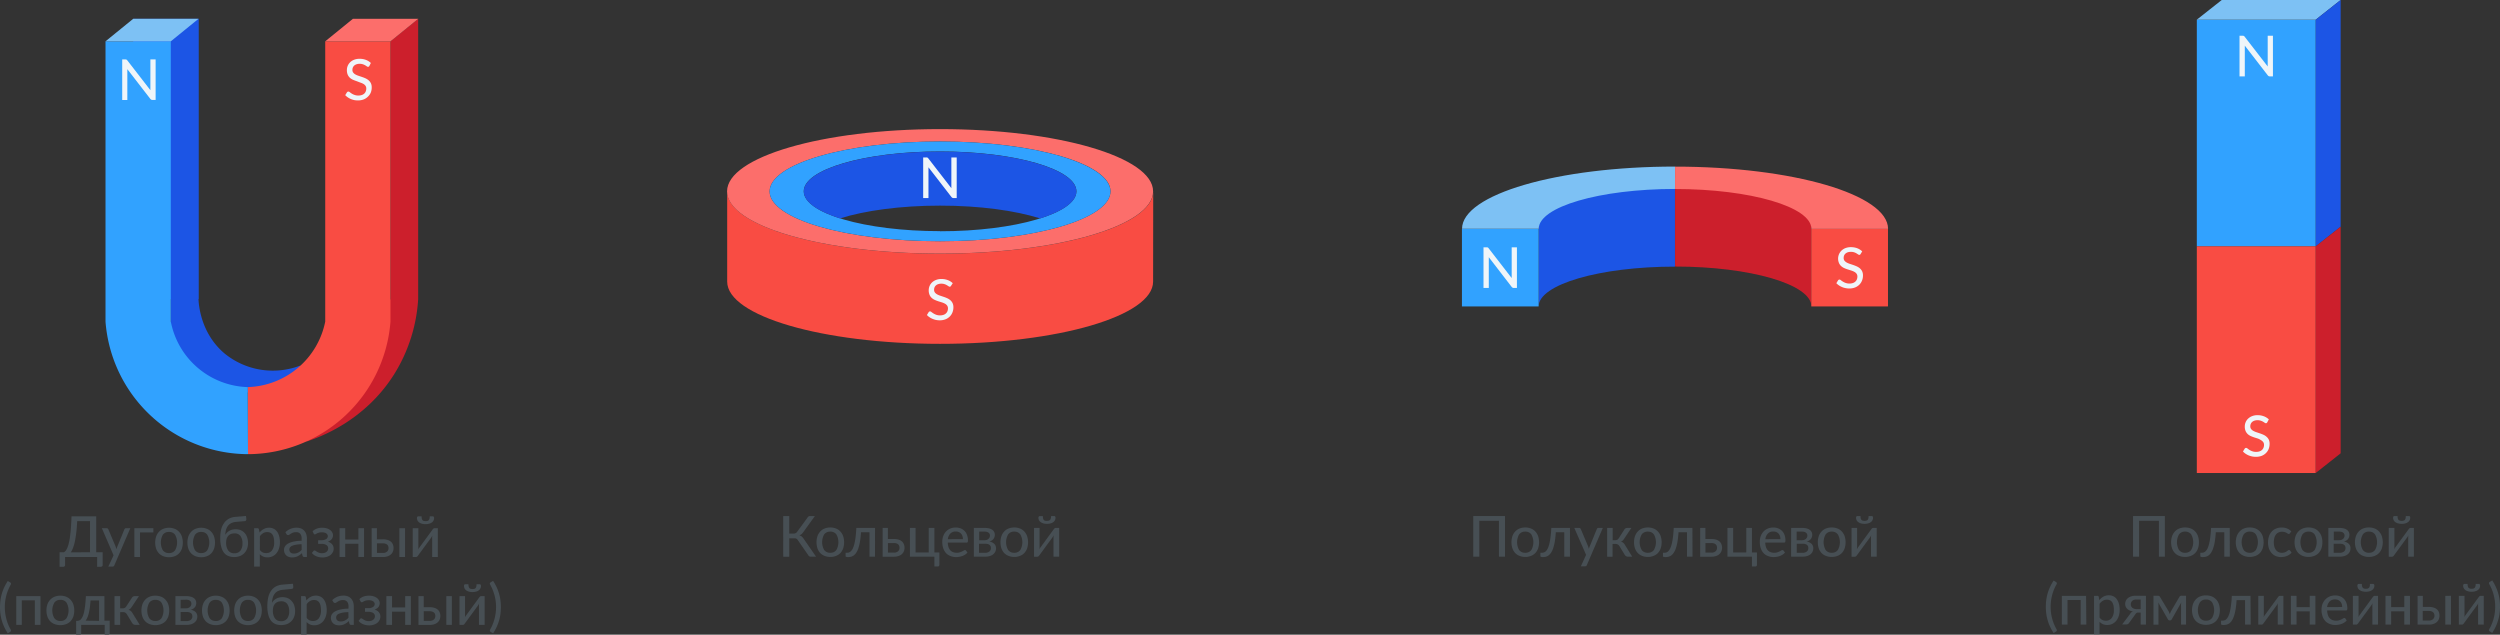 <?xml version="1.0" encoding="UTF-8"?>
<svg xmlns="http://www.w3.org/2000/svg" viewBox="0 0 883.55 224.31">
  <rect x="0" y="0" width="883.55" height="224.31" fill="#333333" stroke="none"/>
  <defs>
    <style>.cls-1{fill:#31a2ff;}.cls-2{fill:#7dc1f4;}.cls-3{fill:#1c55e5;}.cls-4{fill:#f94c43;}.cls-5{fill:#cc1f2c;}.cls-6{fill:#eff5f9;}.cls-7{fill:#fc6e6b;}.cls-8{fill:#474f54;}</style>
  </defs>
  <g id="Слой_2" data-name="Слой 2">
    <g id="Слой_1-2" data-name="Слой 1">
      <rect class="cls-1" x="776.4" y="6.95" width="42.03" height="80.11"></rect>
      <polygon class="cls-2" points="776.4 6.95 785.21 0 827.23 0 818.43 6.95 776.4 6.95"></polygon>
      <polygon class="cls-3" points="818.43 6.95 827.23 0 827.23 80.11 818.43 87.06 818.43 6.95"></polygon>
      <rect class="cls-4" x="776.4" y="87.06" width="42.03" height="80.11"></rect>
      <polygon class="cls-5" points="818.43 87.06 827.23 80.11 827.23 160.21 818.43 167.16 818.43 87.06"></polygon>
      <path class="cls-6" d="M803.3,12.63V27h-1.08a.87.87,0,0,1-.42-.09,1.07,1.07,0,0,1-.33-.29l-8.11-10.49,0,.53c0,.17,0,.34,0,.49V27h-1.87V12.63h1.1a1,1,0,0,1,.42.07,1,1,0,0,1,.31.29l8.13,10.5c0-.19,0-.38,0-.56s0-.36,0-.52V12.63Z"></path>
      <path class="cls-6" d="M801.3,149.25a.6.6,0,0,1-.21.25.41.41,0,0,1-.28.08.74.74,0,0,1-.41-.16c-.15-.11-.34-.23-.57-.37a4.3,4.3,0,0,0-.83-.37,3.53,3.53,0,0,0-1.15-.17,3.3,3.3,0,0,0-1.1.17,2.38,2.38,0,0,0-.8.45,1.88,1.88,0,0,0-.48.67,2.05,2.05,0,0,0-.17.83,1.49,1.49,0,0,0,.3,1,2.36,2.36,0,0,0,.77.65,6.06,6.06,0,0,0,1.09.47l1.25.42a12.48,12.48,0,0,1,1.25.49,4.27,4.27,0,0,1,1.09.71,3.27,3.27,0,0,1,.78,1,3.55,3.55,0,0,1,.29,1.5,4.94,4.94,0,0,1-.32,1.78,4.06,4.06,0,0,1-.95,1.45,4.33,4.33,0,0,1-1.52,1,5.78,5.78,0,0,1-2.06.35,6.62,6.62,0,0,1-1.34-.13,7,7,0,0,1-1.23-.38,6.6,6.6,0,0,1-1.08-.59,5.27,5.27,0,0,1-.91-.78l.61-1a.85.85,0,0,1,.22-.2.54.54,0,0,1,.28-.08.9.9,0,0,1,.49.22,8.23,8.23,0,0,0,.68.49,5.16,5.16,0,0,0,1,.48,3.68,3.68,0,0,0,1.37.22,3.58,3.58,0,0,0,1.18-.17,2.6,2.6,0,0,0,.88-.5,2.18,2.18,0,0,0,.54-.79,2.54,2.54,0,0,0,.19-1,1.67,1.67,0,0,0-.29-1,2.41,2.41,0,0,0-.77-.67A5.76,5.76,0,0,0,798,155l-1.25-.39c-.42-.14-.84-.3-1.25-.48a4.14,4.14,0,0,1-1.09-.7,3.35,3.35,0,0,1-.77-1.09,4.08,4.08,0,0,1-.29-1.62,3.85,3.85,0,0,1,.3-1.49,3.68,3.68,0,0,1,.88-1.27,4.19,4.19,0,0,1,1.41-.89,5,5,0,0,1,1.92-.34,6.18,6.18,0,0,1,2.23.39,5.24,5.24,0,0,1,1.76,1.1Z"></path>
      <path class="cls-3" d="M543.78,67.32v41c0-7.78,21.58-14.09,48.19-14.09V62.74Z"></path>
      <path class="cls-5" d="M592,62.74V94.2c26.61,0,48.18,6.31,48.18,14.09v-41Z"></path>
      <path class="cls-2" d="M592,58.87c-41.58,0-75.29,9.86-75.29,22h27.1c0-7.79,21.58-14.09,48.19-14.09Z"></path>
      <rect class="cls-1" x="516.68" y="80.89" width="27.1" height="27.41"></rect>
      <rect class="cls-4" x="640.15" y="80.89" width="27.1" height="27.41"></rect>
      <path class="cls-7" d="M592,66.8c26.61,0,48.18,6.3,48.18,14.09h27.1c0-12.16-33.7-22-75.28-22Z"></path>
      <path class="cls-6" d="M536.11,87.41v14.36H535a.86.86,0,0,1-.41-.09,1.42,1.42,0,0,1-.34-.29L526.17,90.9c0,.18,0,.36,0,.53s0,.34,0,.49v9.85h-1.87V87.41h1.1a1.1,1.1,0,0,1,.42.06,1,1,0,0,1,.31.3l8.13,10.5c0-.19,0-.38,0-.57s0-.35,0-.51V87.41Z"></path>
      <path class="cls-6" d="M657.59,89.75a.92.92,0,0,1-.21.25.51.51,0,0,1-.28.08.74.74,0,0,1-.41-.17l-.58-.37a4.87,4.87,0,0,0-.82-.37,3.59,3.59,0,0,0-1.15-.16,3.42,3.42,0,0,0-1.11.16,2.24,2.24,0,0,0-.79.45,1.87,1.87,0,0,0-.49.67,2.13,2.13,0,0,0-.16.84,1.5,1.5,0,0,0,.29,1,2.65,2.65,0,0,0,.78.65,6.49,6.49,0,0,0,1.09.47l1.25.41c.42.15.84.31,1.25.5a4.72,4.72,0,0,1,1.09.7,3.36,3.36,0,0,1,.77,1,3.44,3.44,0,0,1,.3,1.51,4.77,4.77,0,0,1-.33,1.78,4.27,4.27,0,0,1-.94,1.45,4.45,4.45,0,0,1-1.53,1,5.51,5.51,0,0,1-2.05.36,6.55,6.55,0,0,1-1.34-.14,5.88,5.88,0,0,1-1.23-.38,6,6,0,0,1-1.09-.59,5.21,5.21,0,0,1-.9-.77l.61-1a.8.8,0,0,1,.21-.2.55.55,0,0,1,.29-.08.78.78,0,0,1,.48.22,6.46,6.46,0,0,0,.68.48,5.15,5.15,0,0,0,1,.49,4,4,0,0,0,1.38.22,3.61,3.61,0,0,0,1.18-.18,2.34,2.34,0,0,0,.87-.5,2.17,2.17,0,0,0,.55-.78,2.8,2.8,0,0,0,.19-1,1.72,1.72,0,0,0-.29-1,2.39,2.39,0,0,0-.77-.67,6.05,6.05,0,0,0-1.09-.46l-1.25-.4a10.37,10.37,0,0,1-1.25-.47,4,4,0,0,1-1.09-.71,3.11,3.11,0,0,1-.77-1.09,4,4,0,0,1,.88-4.38,4.41,4.41,0,0,1,1.42-.89,5.22,5.22,0,0,1,1.92-.33,6.39,6.39,0,0,1,2.22.38,5.21,5.21,0,0,1,1.77,1.11Z"></path>
      <path class="cls-4" d="M407.53,99.52c0,12.16-33.71,22-75.29,22S257,111.68,257,99.52V67.65c0,12.15,33.7,22,75.28,22s75.29-9.86,75.29-22Z"></path>
      <path class="cls-7" d="M332.24,45.63c-41.58,0-75.28,9.86-75.28,22s33.7,22,75.28,22,75.29-9.86,75.29-22S373.82,45.63,332.24,45.63Zm0,39.63C299,85.26,272,77.37,272,67.65S299,50,332.24,50s60.23,7.88,60.23,17.61S365.51,85.26,332.24,85.26Z"></path>
      <path class="cls-1" d="M332.24,50C299,50,272,57.92,272,67.65s27,17.61,60.23,17.61,60.23-7.89,60.23-17.61S365.51,50,332.24,50Zm0,31.69c-26.61,0-48.18-6.3-48.18-14.08s21.57-14.09,48.18-14.09,48.19,6.31,48.19,14.09S358.85,81.73,332.24,81.73Z"></path>
      <path class="cls-3" d="M367.64,77.2c7.93-2.51,12.79-5.87,12.79-9.55,0-7.78-21.58-14.09-48.19-14.09s-48.18,6.31-48.18,14.09c0,3.68,4.85,7,12.79,9.55,8.8-2.78,21.4-4.53,35.39-4.53S358.84,74.42,367.64,77.2Z"></path>
      <path class="cls-6" d="M338.12,55.64V70H337a.86.86,0,0,1-.41-.09,1.22,1.22,0,0,1-.34-.29l-8.11-10.49c0,.18,0,.36,0,.53s0,.34,0,.49V70h-1.87V55.64h1.1a.91.91,0,0,1,.42.07.81.81,0,0,1,.31.29l8.13,10.5c0-.19,0-.38,0-.56s0-.36,0-.52V55.64Z"></path>
      <path class="cls-6" d="M336.13,101a.92.92,0,0,1-.21.25.51.51,0,0,1-.28.08.74.74,0,0,1-.41-.17c-.16-.1-.35-.23-.58-.36a3.67,3.67,0,0,0-.82-.37,3.28,3.28,0,0,0-1.15-.17,3.16,3.16,0,0,0-1.11.17,2,2,0,0,0-.79.45,1.71,1.71,0,0,0-.49.67,2,2,0,0,0-.16.83,1.54,1.54,0,0,0,.29,1,2.65,2.65,0,0,0,.78.65,5.77,5.77,0,0,0,1.09.47l1.25.42a12,12,0,0,1,1.25.49,4.72,4.72,0,0,1,1.09.7,3.21,3.21,0,0,1,.77,1,3.44,3.44,0,0,1,.3,1.51,4.77,4.77,0,0,1-.33,1.78,4.13,4.13,0,0,1-.94,1.45,4.36,4.36,0,0,1-1.53,1,5.51,5.51,0,0,1-2,.36,6.28,6.28,0,0,1-2.57-.52,5.46,5.46,0,0,1-1.09-.59,4.76,4.76,0,0,1-.9-.77l.61-1a.8.8,0,0,1,.21-.2.57.57,0,0,1,.29-.08.78.78,0,0,1,.48.22,7.72,7.72,0,0,0,.68.48,5.48,5.48,0,0,0,1,.49,3.77,3.77,0,0,0,1.38.22,3.61,3.61,0,0,0,1.18-.18,2.26,2.26,0,0,0,.87-.5,2.09,2.09,0,0,0,.55-.78,2.8,2.8,0,0,0,.19-1,1.74,1.74,0,0,0-.29-1,2.39,2.39,0,0,0-.77-.67,6.05,6.05,0,0,0-1.09-.46l-1.25-.39a12.43,12.43,0,0,1-1.25-.48,4,4,0,0,1-1.09-.71,3.11,3.11,0,0,1-.77-1.09,4.21,4.21,0,0,1,0-3.1,3.93,3.93,0,0,1,.87-1.28,4.32,4.32,0,0,1,1.42-.88,5,5,0,0,1,1.92-.34,6.13,6.13,0,0,1,2.22.39,5,5,0,0,1,1.77,1.1Z"></path>
      <rect class="cls-3" x="47.07" y="6.65" width="23.08" height="99.06"></rect>
      <path class="cls-3" d="M79.32,124.89c-8.48-7.18-9.09-17.39-9.17-19.18V6.65l-9.78,8V135.9L100.11,140l6.12-10.85A27,27,0,0,1,79.32,124.89Z"></path>
      <path class="cls-5" d="M138,14.6v91.11q-14.85,25.17-29.69,50.34c4.84-1.57,20.56-7.31,30.92-23.66a56.59,56.59,0,0,0,8.56-26.68V6.65Z"></path>
      <path class="cls-4" d="M114.94,14.6v99.06a28.81,28.81,0,0,1-27.4,23.15l.11,23.7A50.7,50.7,0,0,0,138,113.66V14.6Z"></path>
      <path class="cls-1" d="M87.54,136.81a28.57,28.57,0,0,1-27.17-23.15V14.6H37.29v99.06a50.69,50.69,0,0,0,50.36,46.85Z"></path>
      <polygon class="cls-2" points="37.29 14.6 60.37 14.6 70.15 6.65 47.07 6.65 37.29 14.6"></polygon>
      <polygon class="cls-7" points="114.94 14.6 138.02 14.6 147.81 6.65 124.72 6.65 114.94 14.6"></polygon>
      <path class="cls-6" d="M55,21V35.32H53.87a1,1,0,0,1-.42-.09,1.43,1.43,0,0,1-.33-.29L45,24.44,45,25c0,.17,0,.33,0,.49v9.85H43.19V21h1.1a1.14,1.14,0,0,1,.42.07.93.93,0,0,1,.31.3l8.13,10.5c0-.2,0-.39,0-.57s0-.35,0-.52V21Z"></path>
      <path class="cls-6" d="M130.55,23.3a.75.75,0,0,1-.21.25.47.47,0,0,1-.28.07.74.74,0,0,1-.41-.16c-.15-.11-.34-.23-.57-.37a4.3,4.3,0,0,0-.83-.37,3.53,3.53,0,0,0-1.15-.17,3.34,3.34,0,0,0-1.1.17,2.38,2.38,0,0,0-.8.45,1.88,1.88,0,0,0-.48.67,2.09,2.09,0,0,0-.17.83,1.49,1.49,0,0,0,.3,1,2.47,2.47,0,0,0,.77.65,6.06,6.06,0,0,0,1.09.47l1.25.42a12.48,12.48,0,0,1,1.25.49,4.55,4.55,0,0,1,1.09.71,3.27,3.27,0,0,1,.78,1,3.4,3.4,0,0,1,.29,1.5,4.73,4.73,0,0,1-.32,1.78,4.06,4.06,0,0,1-1,1.45,4.33,4.33,0,0,1-1.52,1,5.53,5.53,0,0,1-2.06.35,6.62,6.62,0,0,1-1.34-.13A7,7,0,0,1,124,35a6.28,6.28,0,0,1-1.08-.59,5.27,5.27,0,0,1-.91-.78l.61-1a1,1,0,0,1,.22-.2.53.53,0,0,1,.28-.07.85.85,0,0,1,.49.21,8.23,8.23,0,0,0,.68.49,4.61,4.61,0,0,0,1,.48,3.71,3.71,0,0,0,1.37.22,3.58,3.58,0,0,0,1.18-.17,2.44,2.44,0,0,0,.88-.5,2.06,2.06,0,0,0,.54-.79,2.54,2.54,0,0,0,.19-1,1.67,1.67,0,0,0-.29-1,2.41,2.41,0,0,0-.77-.67,5.76,5.76,0,0,0-1.09-.46L126,28.67c-.42-.14-.84-.3-1.25-.48a4.14,4.14,0,0,1-1.09-.7,3.25,3.25,0,0,1-.77-1.09,4.08,4.08,0,0,1-.29-1.62A3.83,3.83,0,0,1,123.75,22a4.19,4.19,0,0,1,1.41-.89,5.22,5.22,0,0,1,1.92-.33,6.18,6.18,0,0,1,2.23.38,5.14,5.14,0,0,1,1.76,1.1Z"></path>
      <path class="cls-8" d="M765.1,196.74H763V184.05H756v12.69h-2.14V182.38H765.1Z"></path>
      <path class="cls-8" d="M772.27,186.42a5.48,5.48,0,0,1,2,.36,4.22,4.22,0,0,1,1.54,1.05,4.68,4.68,0,0,1,1,1.65,7.09,7.09,0,0,1,0,4.34,4.68,4.68,0,0,1-1,1.65,4.33,4.33,0,0,1-1.54,1,5.75,5.75,0,0,1-4.06,0,4.28,4.28,0,0,1-1.55-1,4.85,4.85,0,0,1-1-1.65,6.9,6.9,0,0,1,0-4.34,4.85,4.85,0,0,1,1-1.65,4.18,4.18,0,0,1,1.55-1.05A5.44,5.44,0,0,1,772.27,186.42Zm0,8.94a2.5,2.5,0,0,0,2.15-1,5.62,5.62,0,0,0,0-5.47,2.48,2.48,0,0,0-2.15-1,2.5,2.5,0,0,0-2.17,1,5.55,5.55,0,0,0,0,5.47A2.53,2.53,0,0,0,772.27,195.36Z"></path>
      <path class="cls-8" d="M788.06,196.74h-1.95v-8.63h-3a31.32,31.32,0,0,1-.36,3.31,14.68,14.68,0,0,1-.58,2.37,6.67,6.67,0,0,1-.75,1.58,3.83,3.83,0,0,1-.88.94,2.79,2.79,0,0,1-1,.45,4,4,0,0,1-1,.12c-.6,0-.91-.1-.91-.3v-1.23h.54a2.09,2.09,0,0,0,.69-.12,1.91,1.91,0,0,0,.68-.45,3.57,3.57,0,0,0,.63-.93,7.72,7.72,0,0,0,.55-1.58,19.38,19.38,0,0,0,.43-2.37c.12-.94.22-2,.28-3.32h6.6Z"></path>
      <path class="cls-8" d="M795.13,186.42a5.48,5.48,0,0,1,2,.36,4.22,4.22,0,0,1,1.54,1.05,4.68,4.68,0,0,1,1,1.65,7.09,7.09,0,0,1,0,4.34,4.68,4.68,0,0,1-1,1.65,4.33,4.33,0,0,1-1.54,1,5.75,5.75,0,0,1-4.06,0,4.28,4.28,0,0,1-1.55-1,4.85,4.85,0,0,1-1-1.65,6.9,6.9,0,0,1,0-4.34,4.85,4.85,0,0,1,1-1.65,4.18,4.18,0,0,1,1.55-1.05A5.44,5.44,0,0,1,795.13,186.42Zm0,8.94a2.5,2.5,0,0,0,2.15-1,5.62,5.62,0,0,0,0-5.47,2.48,2.48,0,0,0-2.15-1,2.5,2.5,0,0,0-2.17,1,5.55,5.55,0,0,0,0,5.47A2.53,2.53,0,0,0,795.13,195.36Z"></path>
      <path class="cls-8" d="M809.3,188.48a1.35,1.35,0,0,1-.17.17.44.44,0,0,1-.25.07.6.6,0,0,1-.33-.13l-.44-.27a3.52,3.52,0,0,0-.64-.27,3.09,3.09,0,0,0-.93-.12,2.86,2.86,0,0,0-1.27.26,2.42,2.42,0,0,0-.91.74,3.35,3.35,0,0,0-.56,1.17,6.09,6.09,0,0,0-.19,1.55,5.83,5.83,0,0,0,.2,1.58,3.75,3.75,0,0,0,.57,1.17,2.4,2.4,0,0,0,.9.72,2.87,2.87,0,0,0,1.18.25,3,3,0,0,0,1-.16,3.08,3.08,0,0,0,.68-.33,5.22,5.22,0,0,0,.45-.34.59.59,0,0,1,.37-.15.42.42,0,0,1,.37.18l.56.72a3.85,3.85,0,0,1-.78.73,4.59,4.59,0,0,1-.93.49,5.68,5.68,0,0,1-1,.28,6.59,6.59,0,0,1-1.09.09,4.54,4.54,0,0,1-1.77-.35,4.16,4.16,0,0,1-1.43-1,5,5,0,0,1-1-1.65,7.07,7.07,0,0,1,0-4.3,4.64,4.64,0,0,1,.93-1.66,4.28,4.28,0,0,1,1.51-1.09,5.15,5.15,0,0,1,2.06-.39,4.77,4.77,0,0,1,1.92.35,4.48,4.48,0,0,1,1.48,1Z"></path>
      <path class="cls-8" d="M815.9,186.42a5.48,5.48,0,0,1,2,.36,4.22,4.22,0,0,1,1.54,1.05,4.68,4.68,0,0,1,1,1.65,7.09,7.09,0,0,1,0,4.34,4.68,4.68,0,0,1-1,1.65,4.33,4.33,0,0,1-1.54,1,5.75,5.75,0,0,1-4.06,0,4.28,4.28,0,0,1-1.55-1,4.85,4.85,0,0,1-1-1.65,6.9,6.9,0,0,1,0-4.34,4.85,4.85,0,0,1,1-1.65,4.18,4.18,0,0,1,1.55-1.05A5.44,5.44,0,0,1,815.9,186.42Zm0,8.94a2.5,2.5,0,0,0,2.15-1,5.62,5.62,0,0,0,0-5.47,2.48,2.48,0,0,0-2.15-1,2.5,2.5,0,0,0-2.17,1,5.55,5.55,0,0,0,0,5.47A2.53,2.53,0,0,0,815.9,195.36Z"></path>
      <path class="cls-8" d="M826.74,186.58a6.35,6.35,0,0,1,1.62.18,3.15,3.15,0,0,1,1.12.52,2,2,0,0,1,.65.77,2.31,2.31,0,0,1,.2.95,2.84,2.84,0,0,1-.09.69,2.08,2.08,0,0,1-.31.68,2.23,2.23,0,0,1-.59.6,2.84,2.84,0,0,1-1,.42,3.28,3.28,0,0,1,1.75.8,2.12,2.12,0,0,1,.62,1.59,2.68,2.68,0,0,1-.3,1.3,2.84,2.84,0,0,1-.83.93,3.69,3.69,0,0,1-1.22.55,5.88,5.88,0,0,1-1.48.18h-4V186.58Zm-1.93,1.3v3.05h1.87a2.45,2.45,0,0,0,.78-.12,2,2,0,0,0,.61-.34,1.58,1.58,0,0,0,.4-.52,1.59,1.59,0,0,0,.14-.66,1.5,1.5,0,0,0-.09-.52,1.17,1.17,0,0,0-.32-.45,1.55,1.55,0,0,0-.6-.32,3,3,0,0,0-.92-.12Zm2.1,7.49a2.27,2.27,0,0,0,1.49-.45,1.46,1.46,0,0,0,.55-1.2,1.79,1.79,0,0,0-.1-.62,1.09,1.09,0,0,0-.34-.49,1.71,1.71,0,0,0-.63-.33,3.33,3.33,0,0,0-1-.11h-2.11v3.2Z"></path>
      <path class="cls-8" d="M837.24,186.42a5.48,5.48,0,0,1,2,.36,4.22,4.22,0,0,1,1.54,1.05,4.68,4.68,0,0,1,1,1.65,7.09,7.09,0,0,1,0,4.34,4.68,4.68,0,0,1-1,1.65,4.33,4.33,0,0,1-1.54,1,5.75,5.75,0,0,1-4.06,0,4.28,4.28,0,0,1-1.55-1,4.85,4.85,0,0,1-1-1.65,6.9,6.9,0,0,1,0-4.34,4.85,4.85,0,0,1,1-1.65,4.18,4.18,0,0,1,1.55-1.05A5.44,5.44,0,0,1,837.24,186.42Zm0,8.94a2.5,2.5,0,0,0,2.15-1,5.62,5.62,0,0,0,0-5.47,2.48,2.48,0,0,0-2.15-1,2.5,2.5,0,0,0-2.17,1,5.55,5.55,0,0,0,0,5.47A2.53,2.53,0,0,0,837.24,195.36Z"></path>
      <path class="cls-8" d="M853.11,186.58v10.16h-2V190.1c0-.14,0-.29,0-.45l.06-.49-.19.39c-.07.12-.13.23-.2.33l-4.67,6.37a1.5,1.5,0,0,1-.29.34.64.64,0,0,1-.41.16h-1.18V186.58h2v6.65a3.47,3.47,0,0,1,0,.44,4.1,4.1,0,0,1-.06.49,4.43,4.43,0,0,1,.39-.71l4.67-6.38a1.15,1.15,0,0,1,.3-.33.59.59,0,0,1,.41-.16Zm-4.29-2.5a2.24,2.24,0,0,0,.68-.09,1,1,0,0,0,.44-.29,1.3,1.3,0,0,0,.24-.53,3.62,3.62,0,0,0,.07-.79h1.15a.33.33,0,0,1,.31.18.69.69,0,0,1,.11.4,1.83,1.83,0,0,1-.8,1.58,2.82,2.82,0,0,1-.94.44,4.82,4.82,0,0,1-1.26.16,4.74,4.74,0,0,1-1.25-.16,2.88,2.88,0,0,1-1-.44,1.9,1.9,0,0,1-.59-.68,1.93,1.93,0,0,1-.21-.9.77.77,0,0,1,.11-.4.36.36,0,0,1,.31-.18h1.15a3.56,3.56,0,0,0,.08.79,1.3,1.3,0,0,0,.24.53.92.92,0,0,0,.44.29A2.17,2.17,0,0,0,848.82,184.08Z"></path>
      <path class="cls-8" d="M724.74,214.46a16,16,0,0,0,2.08,7.94.57.57,0,0,1,.09.51.63.63,0,0,1-.25.29l-.87.53a18.11,18.11,0,0,1-1.27-2.29,15.07,15.07,0,0,1-.85-2.28,15.29,15.29,0,0,1-.48-2.31,19.2,19.2,0,0,1,0-4.79,15.41,15.41,0,0,1,.48-2.32,15.07,15.07,0,0,1,.85-2.28,17.34,17.34,0,0,1,1.27-2.28l.87.53a.59.59,0,0,1,.25.29.57.57,0,0,1-.09.51,16,16,0,0,0-2.08,8Z"></path>
      <path class="cls-8" d="M737.35,220.74h-2v-8.68h-4.65v8.68h-2V210.58h8.56Z"></path>
      <path class="cls-8" d="M741.93,212.1a5.71,5.71,0,0,1,.69-.7,4.17,4.17,0,0,1,.78-.54,3.91,3.91,0,0,1,.9-.35,4.05,4.05,0,0,1,1-.12,3.55,3.55,0,0,1,1.58.34,3.19,3.19,0,0,1,1.2,1,4.85,4.85,0,0,1,.78,1.63,8.31,8.31,0,0,1,.27,2.23,7,7,0,0,1-.3,2.09,5.57,5.57,0,0,1-.87,1.68,4,4,0,0,1-3.22,1.52,3.74,3.74,0,0,1-1.56-.3,3.78,3.78,0,0,1-1.16-.84v4.41h-1.95V210.58h1.17a.47.47,0,0,1,.51.39Zm.1,6.14a2.8,2.8,0,0,0,1,.88,3.08,3.08,0,0,0,1.24.25,2.47,2.47,0,0,0,2.08-1,4.57,4.57,0,0,0,.73-2.81,7.24,7.24,0,0,0-.16-1.66,3.13,3.13,0,0,0-.48-1.12,1.92,1.92,0,0,0-.78-.64,2.44,2.44,0,0,0-1-.2,2.71,2.71,0,0,0-1.47.38,4.17,4.17,0,0,0-1.16,1.08Z"></path>
      <path class="cls-8" d="M758.42,210.58v10.16h-1.86v-4.23h-.69a2.21,2.21,0,0,0-.48,0,1,1,0,0,0-.32.14,1,1,0,0,0-.24.22l-.2.29-2.07,2.86a1.27,1.27,0,0,1-.21.29,1,1,0,0,1-.25.21,1,1,0,0,1-.33.13,1.87,1.87,0,0,1-.45.05H750l2.85-3.77a1.85,1.85,0,0,1,1-.85,4,4,0,0,1-1.28-.37,3,3,0,0,1-.86-.62,2.29,2.29,0,0,1-.48-.78,2.55,2.55,0,0,1-.15-.86,2.78,2.78,0,0,1,.21-1.06,2.51,2.51,0,0,1,.67-.93,3.49,3.49,0,0,1,1.19-.67,5.41,5.41,0,0,1,1.76-.25Zm-1.86,4.69v-3.39H755a2.5,2.5,0,0,0-.92.15,1.6,1.6,0,0,0-.59.41,1.4,1.4,0,0,0-.32.55,1.8,1.8,0,0,0-.1.6,1.48,1.48,0,0,0,.57,1.23,2.44,2.44,0,0,0,1.55.45Z"></path>
      <path class="cls-8" d="M772.59,210.55v10.19h-1.76v-6.46a5.71,5.71,0,0,1,0-.68,6.19,6.19,0,0,1,.1-.7l-3.4,6a.65.65,0,0,1-.23.26.59.59,0,0,1-.33.1h-.22a.58.58,0,0,1-.32-.1.67.67,0,0,1-.24-.26l-3.45-6a6.19,6.19,0,0,1,.1.7,6,6,0,0,1,0,.7v6.46h-1.76V210.55h1.58a.93.93,0,0,1,.4.09.68.68,0,0,1,.34.35l3,5a4,4,0,0,1,.24.51q.12.27.21.54l.21-.54c.07-.18.15-.35.23-.51l2.93-5a.8.8,0,0,1,.34-.36,1,1,0,0,1,.4-.08Z"></path>
      <path class="cls-8" d="M779.66,210.42a5.48,5.48,0,0,1,2,.36,4.22,4.22,0,0,1,1.54,1.05,4.68,4.68,0,0,1,1,1.65,7.09,7.09,0,0,1,0,4.34,4.68,4.68,0,0,1-1,1.65,4.33,4.33,0,0,1-1.54,1,5.75,5.75,0,0,1-4.06,0,4.28,4.28,0,0,1-1.55-1,4.85,4.85,0,0,1-1-1.65,6.9,6.9,0,0,1,0-4.34,4.85,4.85,0,0,1,1-1.65,4.18,4.18,0,0,1,1.55-1.05A5.44,5.44,0,0,1,779.66,210.42Zm0,8.94a2.5,2.5,0,0,0,2.15-1,5.62,5.62,0,0,0,0-5.47,2.48,2.48,0,0,0-2.15-1,2.5,2.5,0,0,0-2.17,1,5.55,5.55,0,0,0,0,5.47A2.53,2.53,0,0,0,779.66,219.36Z"></path>
      <path class="cls-8" d="M795.45,220.74h-2v-8.63h-3a31.32,31.32,0,0,1-.36,3.31,14.68,14.68,0,0,1-.58,2.37,6.67,6.67,0,0,1-.75,1.58,3.83,3.83,0,0,1-.88.94,2.79,2.79,0,0,1-1,.45,4,4,0,0,1-1,.12c-.6,0-.91-.1-.91-.3v-1.23h.54a2.09,2.09,0,0,0,.69-.12,1.91,1.91,0,0,0,.68-.45,3.57,3.57,0,0,0,.63-.93,7.72,7.72,0,0,0,.55-1.58,19.38,19.38,0,0,0,.43-2.37c.12-.94.22-2,.28-3.32h6.6Z"></path>
      <path class="cls-8" d="M807,210.58v10.16h-2V214.1c0-.14,0-.29,0-.45a4.1,4.1,0,0,1,.06-.49l-.19.39c-.07.12-.13.23-.2.33l-4.67,6.37a1.5,1.5,0,0,1-.29.34.64.64,0,0,1-.41.16h-1.18V210.58h1.95v6.65a3.47,3.47,0,0,1,0,.44,4.1,4.1,0,0,1-.06.49,4.43,4.43,0,0,1,.39-.71l4.67-6.38a1.15,1.15,0,0,1,.3-.33.59.59,0,0,1,.41-.16Z"></path>
      <path class="cls-8" d="M818.3,210.58v10.16h-2v-4.68h-4.65v4.68h-2V210.58h2v4h4.65v-4Z"></path>
      <path class="cls-8" d="M829.37,219.29a3.81,3.81,0,0,1-.83.72,5.19,5.19,0,0,1-1,.5,6.7,6.7,0,0,1-1.09.28,7.14,7.14,0,0,1-1.12.09,5.11,5.11,0,0,1-1.94-.36,4.24,4.24,0,0,1-1.55-1,4.65,4.65,0,0,1-1-1.7,6.7,6.7,0,0,1-.37-2.33,5.79,5.79,0,0,1,.33-2,4.71,4.71,0,0,1,1-1.59,4.28,4.28,0,0,1,1.5-1.07,4.92,4.92,0,0,1,2-.39,4.82,4.82,0,0,1,1.72.3,3.74,3.74,0,0,1,1.35.89,4.06,4.06,0,0,1,.9,1.43,5.52,5.52,0,0,1,.32,1.94,1.17,1.17,0,0,1-.1.6.42.42,0,0,1-.37.16h-6.66a5.61,5.61,0,0,0,.26,1.58,3.18,3.18,0,0,0,.64,1.13,2.57,2.57,0,0,0,1,.67,3.52,3.52,0,0,0,1.25.22,3.77,3.77,0,0,0,1.13-.15,5.37,5.37,0,0,0,.82-.33c.23-.12.42-.22.58-.32a.77.77,0,0,1,.41-.15.42.42,0,0,1,.37.18Zm-1.61-4.76a3.29,3.29,0,0,0-.16-1.07,2.46,2.46,0,0,0-.49-.85,2.11,2.11,0,0,0-.78-.56,2.54,2.54,0,0,0-1.06-.2,2.57,2.57,0,0,0-1.93.71,3.45,3.45,0,0,0-.9,2Z"></path>
      <path class="cls-8" d="M840.44,210.58v10.16h-2V214.1c0-.14,0-.29,0-.45a4.1,4.1,0,0,1,.06-.49l-.19.39c-.07.12-.13.23-.2.33l-4.67,6.37a1.5,1.5,0,0,1-.29.34.64.64,0,0,1-.41.16h-1.18V210.58h2v6.65c0,.13,0,.28,0,.44a4.1,4.1,0,0,1-.06.49,3.76,3.76,0,0,1,.39-.71l4.67-6.38a1.15,1.15,0,0,1,.3-.33.59.59,0,0,1,.41-.16Zm-4.29-2.5a2.24,2.24,0,0,0,.68-.09,1,1,0,0,0,.44-.29,1.3,1.3,0,0,0,.24-.53,3.62,3.62,0,0,0,.07-.79h1.15a.34.34,0,0,1,.31.18.77.77,0,0,1,.11.4,1.83,1.83,0,0,1-.8,1.58,2.82,2.82,0,0,1-.94.44,4.82,4.82,0,0,1-1.26.16,4.74,4.74,0,0,1-1.25-.16,2.88,2.88,0,0,1-.95-.44,1.9,1.9,0,0,1-.59-.68,1.93,1.93,0,0,1-.21-.9.77.77,0,0,1,.11-.4.34.34,0,0,1,.31-.18h1.15a3.56,3.56,0,0,0,.08.79,1.3,1.3,0,0,0,.24.53.92.92,0,0,0,.44.29A2.13,2.13,0,0,0,836.15,208.08Z"></path>
      <path class="cls-8" d="M851.73,210.58v10.16h-2v-4.68h-4.65v4.68h-2V210.58h2v4h4.65v-4Z"></path>
      <path class="cls-8" d="M858.39,214.5a5.46,5.46,0,0,1,1.78.25,3.18,3.18,0,0,1,1.16.68,2.53,2.53,0,0,1,.64,1,3.48,3.48,0,0,1,.19,1.16,3.3,3.3,0,0,1-.24,1.27,2.82,2.82,0,0,1-.73,1,3.48,3.48,0,0,1-1.17.65,4.94,4.94,0,0,1-1.6.24h-4V210.58h1.86v3.92Zm0,4.81a2.08,2.08,0,0,0,1.5-.49,1.64,1.64,0,0,0,.5-1.23,2,2,0,0,0-.11-.65,1.33,1.33,0,0,0-.35-.53,1.78,1.78,0,0,0-.62-.36,3,3,0,0,0-1-.13h-2.07v3.39Zm7.83-8.73v10.16h-2V210.58Z"></path>
      <path class="cls-8" d="M877.81,210.58v10.16h-2V214.1c0-.14,0-.29,0-.45a4.1,4.1,0,0,1,.06-.49l-.19.39c-.07.12-.13.23-.2.33l-4.67,6.37a1.5,1.5,0,0,1-.29.34.64.64,0,0,1-.41.16H869V210.58h2v6.65c0,.13,0,.28,0,.44a4.1,4.1,0,0,1-.06.49,3.76,3.76,0,0,1,.39-.71l4.67-6.38a1.15,1.15,0,0,1,.3-.33.59.59,0,0,1,.41-.16Zm-4.29-2.5a2.24,2.24,0,0,0,.68-.09,1,1,0,0,0,.44-.29,1.3,1.3,0,0,0,.24-.53,3.62,3.62,0,0,0,.07-.79h1.15a.34.34,0,0,1,.31.18.77.77,0,0,1,.11.4,1.83,1.83,0,0,1-.8,1.58,2.82,2.82,0,0,1-.94.44,4.82,4.82,0,0,1-1.26.16,4.74,4.74,0,0,1-1.25-.16,2.88,2.88,0,0,1-.95-.44,1.9,1.9,0,0,1-.59-.68,1.93,1.93,0,0,1-.21-.9.77.77,0,0,1,.11-.4.34.34,0,0,1,.31-.18h1.15a3.56,3.56,0,0,0,.08.79,1.3,1.3,0,0,0,.24.53.92.92,0,0,0,.44.29A2.13,2.13,0,0,0,873.52,208.08Z"></path>
      <path class="cls-8" d="M881.85,214.46a15.91,15.91,0,0,0-2.09-8,.59.59,0,0,1-.08-.51.64.64,0,0,1,.25-.29l.87-.53a17.34,17.34,0,0,1,1.27,2.28,16.22,16.22,0,0,1,.85,2.28,15.41,15.41,0,0,1,.48,2.32,19.2,19.2,0,0,1,0,4.79,15.29,15.29,0,0,1-.48,2.31,16.22,16.22,0,0,1-.85,2.28,18.11,18.11,0,0,1-1.27,2.29l-.87-.53a.7.7,0,0,1-.25-.29.59.59,0,0,1,.08-.51,15.91,15.91,0,0,0,2.09-7.94Z"></path>
      <path class="cls-8" d="M36.28,195.18v4.51a.55.55,0,0,1-.19.45.68.68,0,0,1-.49.17H34.33v-3.46H23v2.84a.55.55,0,0,1-.19.45.68.68,0,0,1-.49.17H21.06v-5.13h1.5a2.16,2.16,0,0,0,.6-.49,3.82,3.82,0,0,0,.58-.95,10,10,0,0,0,.53-1.56,21.61,21.61,0,0,0,.44-2.3c.13-.91.25-2,.34-3.19s.18-2.62.23-4.21H34v12.7Zm-4.46,0v-11H27.28c-.08,1.58-.19,3-.34,4.16s-.31,2.24-.5,3.12a15.55,15.55,0,0,1-.66,2.25,8,8,0,0,1-.77,1.5Z"></path>
      <path class="cls-8" d="M46.05,186.68,40.41,199.8a.87.87,0,0,1-.24.34.7.7,0,0,1-.44.12H38.28l1.86-4L36,186.68h1.7a.57.57,0,0,1,.39.13.73.73,0,0,1,.2.27l2.58,6.1.15.46a4.61,4.61,0,0,1,.13.46l.15-.47c0-.16.11-.31.17-.46l2.49-6.09a.62.62,0,0,1,.22-.28.52.52,0,0,1,.34-.12Z"></path>
      <path class="cls-8" d="M54.2,188.17H49.49v8.68h-2V186.68H54.2Z"></path>
      <path class="cls-8" d="M59.73,186.52a5.38,5.38,0,0,1,2,.37,4.06,4.06,0,0,1,1.54,1.05,4.7,4.7,0,0,1,1,1.65,7.09,7.09,0,0,1,0,4.34,4.7,4.7,0,0,1-1,1.65,4.16,4.16,0,0,1-1.54,1,5.39,5.39,0,0,1-2,.36,5.53,5.53,0,0,1-2-.36,4.33,4.33,0,0,1-1.54-1,4.72,4.72,0,0,1-1-1.65,7.09,7.09,0,0,1,0-4.34,4.72,4.72,0,0,1,1-1.65,4.22,4.22,0,0,1,1.54-1.05A5.53,5.53,0,0,1,59.73,186.52Zm0,8.95a2.5,2.5,0,0,0,2.15-1,5.62,5.62,0,0,0,0-5.47,2.48,2.48,0,0,0-2.15-1,2.53,2.53,0,0,0-2.18,1,5.62,5.62,0,0,0,0,5.47A2.56,2.56,0,0,0,59.73,195.47Z"></path>
      <path class="cls-8" d="M71.11,186.52a5.38,5.38,0,0,1,2,.37,4.06,4.06,0,0,1,1.54,1.05,4.7,4.7,0,0,1,1,1.65,7.09,7.09,0,0,1,0,4.34,4.7,4.7,0,0,1-1,1.65,4.16,4.16,0,0,1-1.54,1,5.39,5.39,0,0,1-2,.36,5.53,5.53,0,0,1-2-.36,4.33,4.33,0,0,1-1.54-1,4.72,4.72,0,0,1-1-1.65,7.09,7.09,0,0,1,0-4.34,4.72,4.72,0,0,1,1-1.65,4.22,4.22,0,0,1,1.54-1.05A5.53,5.53,0,0,1,71.11,186.52Zm0,8.95a2.5,2.5,0,0,0,2.15-1,5.62,5.62,0,0,0,0-5.47,2.48,2.48,0,0,0-2.15-1,2.53,2.53,0,0,0-2.18,1,5.62,5.62,0,0,0,0,5.47A2.56,2.56,0,0,0,71.11,195.47Z"></path>
      <path class="cls-8" d="M83.48,184.44a5,5,0,0,0-1.71.43,3.3,3.3,0,0,0-1.18.94,4.09,4.09,0,0,0-.7,1.4,7.65,7.65,0,0,0-.28,1.84,3.54,3.54,0,0,1,.62-.82,3.93,3.93,0,0,1,.86-.64,4.41,4.41,0,0,1,1-.41,5.19,5.19,0,0,1,1.2-.13,4.63,4.63,0,0,1,1.83.35,3.76,3.76,0,0,1,1.37,1,4.39,4.39,0,0,1,.87,1.56,6.52,6.52,0,0,1,.3,2,5.8,5.8,0,0,1-.35,2,4.34,4.34,0,0,1-2.55,2.57,5.67,5.67,0,0,1-2,.34,5.4,5.4,0,0,1-2-.34,3.86,3.86,0,0,1-1.55-1.13,5.71,5.71,0,0,1-1-2.08,11.31,11.31,0,0,1-.37-3.14,14.23,14.23,0,0,1,.29-2.94A6.86,6.86,0,0,1,79.1,185a5,5,0,0,1,1.69-1.62,6,6,0,0,1,2.53-.72l3.62-.3.11,1a.89.89,0,0,1-.1.57.55.55,0,0,1-.46.25Zm-.69,11.1a2.59,2.59,0,0,0,2.17-.92,4.06,4.06,0,0,0,.73-2.6,4.2,4.2,0,0,0-.71-2.59,2.47,2.47,0,0,0-2.11-.92,3.47,3.47,0,0,0-1.24.21,2.6,2.6,0,0,0-.93.63,2.92,2.92,0,0,0-.58,1,4.68,4.68,0,0,0-.2,1.42,4.61,4.61,0,0,0,.72,2.75A2.51,2.51,0,0,0,82.79,195.54Z"></path>
      <path class="cls-8" d="M91.74,188.21a5.64,5.64,0,0,1,.68-.7,4.6,4.6,0,0,1,.79-.54,4,4,0,0,1,.89-.35,4.19,4.19,0,0,1,1-.12,3.51,3.51,0,0,1,1.57.34,3.21,3.21,0,0,1,1.21,1,4.75,4.75,0,0,1,.77,1.63,7.83,7.83,0,0,1,.28,2.22,6.7,6.7,0,0,1-.31,2.1,5.15,5.15,0,0,1-.87,1.68,3.94,3.94,0,0,1-1.38,1.11,4,4,0,0,1-1.83.4,3.53,3.53,0,0,1-1.56-.3,3.64,3.64,0,0,1-1.16-.83v4.41h-2V186.68h1.17a.48.48,0,0,1,.51.4Zm.1,6.14a2.78,2.78,0,0,0,1,.88,3.13,3.13,0,0,0,1.25.25,2.46,2.46,0,0,0,2.07-1,4.58,4.58,0,0,0,.74-2.82,7.16,7.16,0,0,0-.17-1.65,3.13,3.13,0,0,0-.48-1.12,2,2,0,0,0-.77-.64,2.51,2.51,0,0,0-1-.2,2.74,2.74,0,0,0-1.48.38,4.15,4.15,0,0,0-1.15,1.08Z"></path>
      <path class="cls-8" d="M100.87,188.1a5.5,5.5,0,0,1,4-1.6,3.92,3.92,0,0,1,1.54.28,3.14,3.14,0,0,1,1.13.8,3.18,3.18,0,0,1,.69,1.22,4.82,4.82,0,0,1,.24,1.56v6.49h-.87a.87.87,0,0,1-.44-.1.63.63,0,0,1-.24-.36l-.21-.88a8.22,8.22,0,0,1-.77.63,5.4,5.4,0,0,1-.8.47,3.64,3.64,0,0,1-.88.29,4.74,4.74,0,0,1-1,.11,3.77,3.77,0,0,1-1.13-.17,2.6,2.6,0,0,1-.91-.5,2.38,2.38,0,0,1-.62-.86,2.89,2.89,0,0,1-.22-1.18,2.3,2.3,0,0,1,.32-1.16,3,3,0,0,1,1.06-1,6.73,6.73,0,0,1,1.92-.71,14.36,14.36,0,0,1,2.92-.33v-.74a2.63,2.63,0,0,0-.49-1.72,1.83,1.83,0,0,0-1.44-.56,3.35,3.35,0,0,0-1.08.15,4.38,4.38,0,0,0-.75.36l-.55.35a.81.81,0,0,1-.48.16.6.6,0,0,1-.35-.1,1,1,0,0,1-.23-.27Zm5.72,4.24a13.37,13.37,0,0,0-2,.18,6,6,0,0,0-1.35.38,1.77,1.77,0,0,0-.75.57,1.19,1.19,0,0,0-.23.72,1.62,1.62,0,0,0,.12.66,1.41,1.41,0,0,0,.34.45,1.45,1.45,0,0,0,.51.26,2.47,2.47,0,0,0,.63.08,4.12,4.12,0,0,0,.82-.09,4,4,0,0,0,.71-.26,3.52,3.52,0,0,0,.63-.4,6,6,0,0,0,.59-.55Z"></path>
      <path class="cls-8" d="M110.48,187.75a4.48,4.48,0,0,1,1.4-.89,5.34,5.34,0,0,1,2-.34,5.46,5.46,0,0,1,1.64.23,3.8,3.8,0,0,1,1.19.6,2.45,2.45,0,0,1,.73.86,2.07,2.07,0,0,1,.15,1.62,2,2,0,0,1-.3.63,2.66,2.66,0,0,1-.56.55,2.93,2.93,0,0,1-.85.42,3.26,3.26,0,0,1,1.49.92,2.35,2.35,0,0,1,.55,1.58,2.52,2.52,0,0,1-.33,1.28,3,3,0,0,1-.87,1,4,4,0,0,1-1.27.6,5,5,0,0,1-1.5.21,4.86,4.86,0,0,1-1-.09,4.44,4.44,0,0,1-1-.28,4.1,4.1,0,0,1-.93-.48,3.46,3.46,0,0,1-.79-.74l.56-.71a.42.42,0,0,1,.37-.18.66.66,0,0,1,.39.15l.5.33a4.28,4.28,0,0,0,.71.34,3.07,3.07,0,0,0,1,.16,3.33,3.33,0,0,0,.94-.13,2,2,0,0,0,.7-.37,1.52,1.52,0,0,0,.44-.54,1.5,1.5,0,0,0,.15-.67,1.38,1.38,0,0,0-.59-1.16,3.17,3.17,0,0,0-1.82-.43h-1.15v-1.29h1.15a3,3,0,0,0,1.68-.41,1.22,1.22,0,0,0,.6-1,1.25,1.25,0,0,0-.13-.53,1.3,1.3,0,0,0-.4-.45,2,2,0,0,0-.66-.31,3.57,3.57,0,0,0-.91-.1,3.44,3.44,0,0,0-1,.11,4.3,4.3,0,0,0-.68.25l-.47.26a.58.58,0,0,1-.31.11.45.45,0,0,1-.24-.05.73.73,0,0,1-.2-.22Z"></path>
      <path class="cls-8" d="M128.66,186.68v10.17h-2v-4.68h-4.65v4.68h-2V186.68h2v4h4.65v-4Z"></path>
      <path class="cls-8" d="M135.32,190.6a5.33,5.33,0,0,1,1.77.26,3.23,3.23,0,0,1,1.17.68,2.5,2.5,0,0,1,.63,1,3.45,3.45,0,0,1,.2,1.16,3.13,3.13,0,0,1-.25,1.27,2.68,2.68,0,0,1-.72,1,3.61,3.61,0,0,1-1.18.65,4.83,4.83,0,0,1-1.59.24h-4V186.68h1.86v3.92Zm0,4.82a2.11,2.11,0,0,0,1.5-.49,1.67,1.67,0,0,0,.5-1.24,2,2,0,0,0-.11-.64,1.44,1.44,0,0,0-.35-.53,1.74,1.74,0,0,0-.63-.36,2.82,2.82,0,0,0-.94-.14h-2.07v3.4Zm7.83-8.74v10.17h-2V186.68Z"></path>
      <path class="cls-8" d="M154.74,186.68v10.17h-2v-6.64a3.54,3.54,0,0,1,0-.45,4.1,4.1,0,0,1,.06-.49c-.07.13-.13.27-.2.39a3,3,0,0,1-.19.32l-4.67,6.37a1.34,1.34,0,0,1-.29.34.59.59,0,0,1-.41.16h-1.18V186.68h2v6.66c0,.13,0,.28,0,.44l-.06.49a3.47,3.47,0,0,1,.39-.71l4.67-6.38a1.28,1.28,0,0,1,.29-.33.63.63,0,0,1,.42-.17Zm-4.29-2.5a2.56,2.56,0,0,0,.67-.08.92.92,0,0,0,.44-.29,1.3,1.3,0,0,0,.24-.53,3.59,3.59,0,0,0,.08-.8H153a.37.37,0,0,1,.31.19.77.77,0,0,1,.11.39,1.94,1.94,0,0,1-.21.91,1.9,1.9,0,0,1-.59.68,2.88,2.88,0,0,1-1,.44,5,5,0,0,1-2.51,0,2.82,2.82,0,0,1-.94-.44,2,2,0,0,1-.6-.68,2.06,2.06,0,0,1-.2-.91.68.68,0,0,1,.11-.39.34.34,0,0,1,.31-.19H149a3.66,3.66,0,0,0,.07.8,1.3,1.3,0,0,0,.24.53,1,1,0,0,0,.44.29A2.64,2.64,0,0,0,150.45,184.18Z"></path>
      <path class="cls-8" d="M1.7,214.56a16.24,16.24,0,0,0,.53,4.13,15.71,15.71,0,0,0,1.55,3.82.64.64,0,0,1,.09.51.7.7,0,0,1-.25.29l-.87.53a18.11,18.11,0,0,1-1.27-2.29,15.07,15.07,0,0,1-.85-2.28A15.55,15.55,0,0,1,.15,217a19.2,19.2,0,0,1,0-4.79,15.41,15.41,0,0,1,.48-2.32,15.07,15.07,0,0,1,.85-2.28,17.34,17.34,0,0,1,1.27-2.28l.87.52a.7.7,0,0,1,.25.29.64.64,0,0,1-.09.51,15.87,15.87,0,0,0-1.55,3.82A16.3,16.3,0,0,0,1.7,214.56Z"></path>
      <path class="cls-8" d="M14.31,220.85h-2v-8.68H7.7v8.68H5.75V210.68h8.56Z"></path>
      <path class="cls-8" d="M21.37,210.52a5.48,5.48,0,0,1,2,.37,4.22,4.22,0,0,1,1.54,1.05,4.83,4.83,0,0,1,1,1.65,7.09,7.09,0,0,1,0,4.34,4.83,4.83,0,0,1-1,1.65,4.33,4.33,0,0,1-1.54,1,5.9,5.9,0,0,1-4.06,0,4.28,4.28,0,0,1-1.55-1,4.7,4.7,0,0,1-1-1.65,6.9,6.9,0,0,1,0-4.34,4.7,4.7,0,0,1,1-1.65,4.18,4.18,0,0,1,1.55-1.05A5.44,5.44,0,0,1,21.37,210.52Zm0,8.95a2.5,2.5,0,0,0,2.15-1,5.62,5.62,0,0,0,0-5.47,2.48,2.48,0,0,0-2.15-1,2.5,2.5,0,0,0-2.17,1,5.55,5.55,0,0,0,0,5.47A2.53,2.53,0,0,0,21.37,219.47Z"></path>
      <path class="cls-8" d="M38.76,219.36v4.36a.56.56,0,0,1-.16.43.51.51,0,0,1-.4.16H37v-3.46h-8.3v2.91a.58.58,0,0,1-.13.38.47.47,0,0,1-.41.17H26.91v-4.88h.33a2.09,2.09,0,0,0,.69-.12,1.45,1.45,0,0,0,.65-.43,3.39,3.39,0,0,0,.6-.94,7.7,7.7,0,0,0,.51-1.56,22.24,22.24,0,0,0,.4-2.37q.16-1.39.27-3.33H36.9v8.68Zm-3.75.07v-7.21H32c-.07,1-.16,1.86-.27,2.63a18.64,18.64,0,0,1-.39,2,10.51,10.51,0,0,1-.5,1.5,5.51,5.51,0,0,1-.57,1Z"></path>
      <path class="cls-8" d="M46.65,211.22a1,1,0,0,1,.4-.38.94.94,0,0,1,.53-.16h1.53l-2.57,3.84a3,3,0,0,1-.5.62,1.7,1.7,0,0,1-.64.38,2.21,2.21,0,0,1,.81.41,2.63,2.63,0,0,1,.59.71l2.59,4.21H48a1.52,1.52,0,0,1-.81-.18,1.47,1.47,0,0,1-.49-.5l-1.86-3.07a1.51,1.51,0,0,0-.57-.58,1.71,1.71,0,0,0-.8-.18h-1v4.51h-2V210.68h2V215h.92a1.37,1.37,0,0,0,.72-.17,1.41,1.41,0,0,0,.5-.5Z"></path>
      <path class="cls-8" d="M54.93,210.52a5.48,5.48,0,0,1,2,.37,4.22,4.22,0,0,1,1.54,1.05,4.83,4.83,0,0,1,1,1.65,7.09,7.09,0,0,1,0,4.34,4.83,4.83,0,0,1-1,1.65,4.33,4.33,0,0,1-1.54,1,5.9,5.9,0,0,1-4.06,0,4.28,4.28,0,0,1-1.55-1,4.88,4.88,0,0,1-1-1.65,7.09,7.09,0,0,1,0-4.34,4.88,4.88,0,0,1,1-1.65,4.18,4.18,0,0,1,1.55-1.05A5.44,5.44,0,0,1,54.93,210.52Zm0,8.95a2.5,2.5,0,0,0,2.15-1,5.62,5.62,0,0,0,0-5.47,2.48,2.48,0,0,0-2.15-1,2.53,2.53,0,0,0-2.18,1,5.62,5.62,0,0,0,0,5.47A2.56,2.56,0,0,0,54.93,219.47Z"></path>
      <path class="cls-8" d="M65.77,210.68a6.32,6.32,0,0,1,1.62.19,3.23,3.23,0,0,1,1.12.52,1.92,1.92,0,0,1,.64.76,2.23,2.23,0,0,1,.21.95,2.86,2.86,0,0,1-.09.7,2.08,2.08,0,0,1-.31.68,2.62,2.62,0,0,1-.6.6,3,3,0,0,1-1,.42,3.14,3.14,0,0,1,1.74.8,2.08,2.08,0,0,1,.63,1.59,2.68,2.68,0,0,1-.3,1.3,2.71,2.71,0,0,1-.83.92,3.6,3.6,0,0,1-1.22.56,5.94,5.94,0,0,1-1.48.18H62V210.68ZM63.84,212V215h1.87a2.35,2.35,0,0,0,.77-.12,1.89,1.89,0,0,0,.61-.34,1.55,1.55,0,0,0,.55-1.19,1.29,1.29,0,0,0-.1-.51,1,1,0,0,0-.31-.45,1.64,1.64,0,0,0-.6-.33,3,3,0,0,0-.92-.12Zm2.1,7.5a2.28,2.28,0,0,0,1.49-.45,1.46,1.46,0,0,0,.55-1.2,1.75,1.75,0,0,0-.1-.62,1.12,1.12,0,0,0-.34-.49,1.71,1.71,0,0,0-.63-.33,3.3,3.3,0,0,0-1-.12H63.84v3.21Z"></path>
      <path class="cls-8" d="M76.27,210.52a5.38,5.38,0,0,1,2,.37,4.06,4.06,0,0,1,1.54,1.05,4.7,4.7,0,0,1,1,1.65,7.09,7.09,0,0,1,0,4.34,4.7,4.7,0,0,1-1,1.65,4.16,4.16,0,0,1-1.54,1,5.39,5.39,0,0,1-2,.36,5.53,5.53,0,0,1-2-.36,4.33,4.33,0,0,1-1.54-1,4.88,4.88,0,0,1-1-1.65,7.09,7.09,0,0,1,0-4.34,4.88,4.88,0,0,1,1-1.65,4.22,4.22,0,0,1,1.54-1.05A5.53,5.53,0,0,1,76.27,210.52Zm0,8.95a2.5,2.5,0,0,0,2.15-1,5.62,5.62,0,0,0,0-5.47,2.48,2.48,0,0,0-2.15-1,2.53,2.53,0,0,0-2.18,1,5.62,5.62,0,0,0,0,5.47A2.56,2.56,0,0,0,76.27,219.47Z"></path>
      <path class="cls-8" d="M87.65,210.52a5.38,5.38,0,0,1,2,.37,4.06,4.06,0,0,1,1.54,1.05,4.7,4.7,0,0,1,1,1.65,7.09,7.09,0,0,1,0,4.34,4.7,4.7,0,0,1-1,1.65,4.16,4.16,0,0,1-1.54,1,5.39,5.39,0,0,1-2,.36,5.53,5.53,0,0,1-2-.36,4.33,4.33,0,0,1-1.54-1,4.72,4.72,0,0,1-1-1.65,7.09,7.09,0,0,1,0-4.34,4.72,4.72,0,0,1,1-1.65,4.22,4.22,0,0,1,1.54-1.05A5.53,5.53,0,0,1,87.65,210.52Zm0,8.95a2.5,2.5,0,0,0,2.15-1,5.62,5.62,0,0,0,0-5.47,2.48,2.48,0,0,0-2.15-1,2.53,2.53,0,0,0-2.18,1,5.62,5.62,0,0,0,0,5.47A2.56,2.56,0,0,0,87.65,219.47Z"></path>
      <path class="cls-8" d="M100,208.44a5,5,0,0,0-1.71.43,3.3,3.3,0,0,0-1.18.94,4.09,4.09,0,0,0-.7,1.4,7.65,7.65,0,0,0-.28,1.84,3.54,3.54,0,0,1,.62-.82,3.93,3.93,0,0,1,.86-.64,4.41,4.41,0,0,1,1.05-.41,5.19,5.19,0,0,1,1.2-.13,4.63,4.63,0,0,1,1.83.35,3.76,3.76,0,0,1,1.37,1A4.39,4.39,0,0,1,104,214a6.52,6.52,0,0,1,.3,2,5.8,5.8,0,0,1-.35,2,4.34,4.34,0,0,1-2.55,2.57,5.67,5.67,0,0,1-2,.34,5.4,5.4,0,0,1-2-.34,3.86,3.86,0,0,1-1.55-1.13,5.71,5.71,0,0,1-1-2.08,11.31,11.31,0,0,1-.37-3.14,14.23,14.23,0,0,1,.29-2.94,6.86,6.86,0,0,1,.93-2.33,5,5,0,0,1,1.69-1.62,6,6,0,0,1,2.53-.72l3.62-.3.11,1a.89.89,0,0,1-.1.57.55.55,0,0,1-.46.25Zm-.69,11.1a2.59,2.59,0,0,0,2.17-.92,4.06,4.06,0,0,0,.73-2.6,4.2,4.2,0,0,0-.71-2.59,2.47,2.47,0,0,0-2.11-.92,3.47,3.47,0,0,0-1.24.21,2.6,2.6,0,0,0-.93.63,2.92,2.92,0,0,0-.58,1,4.68,4.68,0,0,0-.2,1.42,4.61,4.61,0,0,0,.72,2.75A2.51,2.51,0,0,0,99.33,219.54Z"></path>
      <path class="cls-8" d="M108.28,212.21a5.64,5.64,0,0,1,.68-.7,4.6,4.6,0,0,1,.79-.54,4,4,0,0,1,.89-.35,4.19,4.19,0,0,1,1-.12,3.51,3.51,0,0,1,1.57.34,3.13,3.13,0,0,1,1.21,1,4.75,4.75,0,0,1,.77,1.63,7.83,7.83,0,0,1,.28,2.22,6.7,6.7,0,0,1-.31,2.1,5.15,5.15,0,0,1-.87,1.68,3.94,3.94,0,0,1-1.38,1.11,4,4,0,0,1-1.83.4,3.53,3.53,0,0,1-1.56-.3,3.75,3.75,0,0,1-1.16-.83v4.41h-1.95V210.68h1.17a.48.48,0,0,1,.51.4Zm.1,6.14a2.78,2.78,0,0,0,1,.88,3.13,3.13,0,0,0,1.25.25,2.46,2.46,0,0,0,2.07-1,4.58,4.58,0,0,0,.74-2.82,7.16,7.16,0,0,0-.17-1.65,3.13,3.13,0,0,0-.48-1.12,1.9,1.9,0,0,0-.77-.64,2.48,2.48,0,0,0-1-.2,2.74,2.74,0,0,0-1.48.38,4.15,4.15,0,0,0-1.15,1.08Z"></path>
      <path class="cls-8" d="M117.41,212.1a5.93,5.93,0,0,1,1.84-1.21,6,6,0,0,1,2.19-.39,3.92,3.92,0,0,1,1.54.28,3.06,3.06,0,0,1,1.13.8,3.18,3.18,0,0,1,.69,1.22,4.82,4.82,0,0,1,.24,1.56v6.49h-.87a.87.87,0,0,1-.44-.1.63.63,0,0,1-.24-.36l-.21-.88a8.22,8.22,0,0,1-.77.63,4.93,4.93,0,0,1-.8.47,3.64,3.64,0,0,1-.88.29,4.74,4.74,0,0,1-1,.11,3.77,3.77,0,0,1-1.13-.17,2.6,2.6,0,0,1-.91-.5,2.38,2.38,0,0,1-.62-.86,2.89,2.89,0,0,1-.22-1.18,2.3,2.3,0,0,1,.32-1.16,3,3,0,0,1,1.06-1,6.73,6.73,0,0,1,1.92-.71,14.36,14.36,0,0,1,2.92-.33v-.74a2.58,2.58,0,0,0-.49-1.72,1.83,1.83,0,0,0-1.44-.56,3.35,3.35,0,0,0-1.08.15,4.38,4.38,0,0,0-.75.36l-.55.35a.79.79,0,0,1-.48.16.6.6,0,0,1-.35-.1,1,1,0,0,1-.23-.27Zm5.72,4.24a13.49,13.49,0,0,0-2,.18,6.37,6.37,0,0,0-1.35.38,1.77,1.77,0,0,0-.75.57,1.26,1.26,0,0,0-.23.72,1.62,1.62,0,0,0,.12.66,1.41,1.41,0,0,0,.34.45,1.54,1.54,0,0,0,.51.26,2.47,2.47,0,0,0,.63.08,4.12,4.12,0,0,0,.82-.09,4,4,0,0,0,.71-.26,3.52,3.52,0,0,0,.63-.4,6,6,0,0,0,.59-.55Z"></path>
      <path class="cls-8" d="M127,211.75a4.6,4.6,0,0,1,1.4-.89,6,6,0,0,1,3.63-.11,3.8,3.8,0,0,1,1.19.6,2.45,2.45,0,0,1,.73.86,2.07,2.07,0,0,1,.15,1.62,2,2,0,0,1-.3.63,2.66,2.66,0,0,1-.56.55,2.93,2.93,0,0,1-.85.42,3.21,3.21,0,0,1,1.49.92,2.31,2.31,0,0,1,.55,1.58,2.52,2.52,0,0,1-.33,1.28,2.85,2.85,0,0,1-.87,1,4,4,0,0,1-1.27.6,5,5,0,0,1-1.5.21,4.86,4.86,0,0,1-1-.09,4.6,4.6,0,0,1-1-.28,4.1,4.1,0,0,1-.93-.48,3.46,3.46,0,0,1-.79-.74l.56-.71a.43.43,0,0,1,.37-.18.66.66,0,0,1,.39.15l.5.33a4.28,4.28,0,0,0,.71.34,3.11,3.11,0,0,0,1,.16,3.33,3.33,0,0,0,.94-.13,2,2,0,0,0,.7-.37,1.52,1.52,0,0,0,.44-.54,1.5,1.5,0,0,0,.15-.67,1.38,1.38,0,0,0-.59-1.16,3.15,3.15,0,0,0-1.82-.43H129v-1.29h1.15a3,3,0,0,0,1.68-.41,1.22,1.22,0,0,0,.6-1,1.12,1.12,0,0,0-.13-.53,1.3,1.3,0,0,0-.4-.45,2,2,0,0,0-.66-.31,4.31,4.31,0,0,0-1.89,0,4.71,4.71,0,0,0-.68.25l-.47.26a.56.56,0,0,1-.31.11.45.45,0,0,1-.24-.05.73.73,0,0,1-.2-.22Z"></path>
      <path class="cls-8" d="M145.2,210.68v10.17h-2v-4.68h-4.65v4.68h-2V210.68h2v4h4.65v-4Z"></path>
      <path class="cls-8" d="M151.86,214.6a5.33,5.33,0,0,1,1.77.26,3.14,3.14,0,0,1,1.17.68,2.5,2.5,0,0,1,.63,1,3.45,3.45,0,0,1,.2,1.16,3.13,3.13,0,0,1-.25,1.27,2.68,2.68,0,0,1-.72,1,3.61,3.61,0,0,1-1.18.65,4.83,4.83,0,0,1-1.59.24h-4V210.68h1.86v3.92Zm0,4.82a2.08,2.08,0,0,0,1.5-.49,1.67,1.67,0,0,0,.5-1.24,2,2,0,0,0-.11-.64,1.33,1.33,0,0,0-.35-.53,1.74,1.74,0,0,0-.63-.36,2.82,2.82,0,0,0-.94-.14h-2.07v3.4Zm7.83-8.74v10.17h-1.95V210.68Z"></path>
      <path class="cls-8" d="M171.28,210.68v10.17h-2v-6.64a3.54,3.54,0,0,1,0-.45,4.1,4.1,0,0,1,.06-.49c-.07.13-.13.27-.2.39a3,3,0,0,1-.19.32l-4.67,6.37a1.17,1.17,0,0,1-.29.34.59.59,0,0,1-.41.16h-1.18V210.68h1.95v6.66c0,.13,0,.28,0,.44s0,.32-.06.49a3.47,3.47,0,0,1,.39-.71l4.67-6.38a1.28,1.28,0,0,1,.29-.33.63.63,0,0,1,.42-.17Zm-4.29-2.5a2.56,2.56,0,0,0,.67-.08.92.92,0,0,0,.44-.29,1.3,1.3,0,0,0,.24-.53,3.59,3.59,0,0,0,.08-.8h1.15a.35.35,0,0,1,.31.19.77.77,0,0,1,.11.39,1.94,1.94,0,0,1-.21.91,1.9,1.9,0,0,1-.59.68,2.88,2.88,0,0,1-.95.44,4.74,4.74,0,0,1-1.25.16,4.82,4.82,0,0,1-1.26-.16,2.82,2.82,0,0,1-.94-.44,2,2,0,0,1-.6-.68,2.06,2.06,0,0,1-.2-.91.68.68,0,0,1,.11-.39.34.34,0,0,1,.31-.19h1.15a3.66,3.66,0,0,0,.07.8,1.3,1.3,0,0,0,.24.53,1,1,0,0,0,.44.29A2.64,2.64,0,0,0,167,208.18Z"></path>
      <path class="cls-8" d="M175.32,214.56a16.27,16.27,0,0,0-2.09-7.95.64.64,0,0,1-.09-.51.8.8,0,0,1,.26-.29l.87-.52a17.34,17.34,0,0,1,1.27,2.28,16.22,16.22,0,0,1,.85,2.28,15.41,15.41,0,0,1,.48,2.32,19.2,19.2,0,0,1,0,4.79,15.55,15.55,0,0,1-.48,2.31,16.22,16.22,0,0,1-.85,2.28,18.11,18.11,0,0,1-1.27,2.29l-.87-.53a.8.8,0,0,1-.26-.29.64.64,0,0,1,.09-.51,16.27,16.27,0,0,0,2.09-7.95Z"></path>
      <path class="cls-8" d="M288.41,196.74H286.5a.89.89,0,0,1-.54-.17,2.06,2.06,0,0,1-.4-.49L282,190.94a2,2,0,0,0-.27-.34,1.23,1.23,0,0,0-.29-.22,1.09,1.09,0,0,0-.36-.12,3,3,0,0,0-.45,0h-1.69v6.51h-2.13V182.38h2.13v6.21h1.45a1.89,1.89,0,0,0,.75-.14,1.51,1.51,0,0,0,.61-.54l3.61-4.94a1.45,1.45,0,0,1,.38-.43.92.92,0,0,1,.55-.16H288l-4.23,5.86a2.67,2.67,0,0,1-.57.59,3,3,0,0,1-.7.38,2.12,2.12,0,0,1,.91.46,3.85,3.85,0,0,1,.73.9Z"></path>
      <path class="cls-8" d="M293.45,186.42a5.39,5.39,0,0,1,2,.36,4.06,4.06,0,0,1,1.54,1.05,4.7,4.7,0,0,1,1,1.65,7.09,7.09,0,0,1,0,4.34,4.7,4.7,0,0,1-1,1.65,4.16,4.16,0,0,1-1.54,1,5.38,5.38,0,0,1-2,.37,5.53,5.53,0,0,1-2-.37,4.24,4.24,0,0,1-1.54-1,4.72,4.72,0,0,1-1-1.65,7.09,7.09,0,0,1,0-4.34,4.72,4.72,0,0,1,1-1.65,4.14,4.14,0,0,1,1.54-1.05A5.53,5.53,0,0,1,293.45,186.42Zm0,8.94a2.5,2.5,0,0,0,2.15-1,5.62,5.62,0,0,0,0-5.47,2.48,2.48,0,0,0-2.15-1,2.53,2.53,0,0,0-2.18,1,5.62,5.62,0,0,0,0,5.47A2.56,2.56,0,0,0,293.45,195.36Z"></path>
      <path class="cls-8" d="M309.24,196.74h-1.95v-8.63h-3a31.32,31.32,0,0,1-.36,3.31,15.82,15.82,0,0,1-.58,2.37,6.66,6.66,0,0,1-.76,1.58,3.65,3.65,0,0,1-.88.94,2.75,2.75,0,0,1-.95.45,4.17,4.17,0,0,1-1,.12c-.61,0-.91-.1-.91-.3v-1.23h.54a2,2,0,0,0,.68-.12,1.83,1.83,0,0,0,.68-.45,3.35,3.35,0,0,0,.64-.93,8.38,8.38,0,0,0,.55-1.58,21.51,21.51,0,0,0,.43-2.37c.12-.94.21-2,.28-3.32h6.6Z"></path>
      <path class="cls-8" d="M315.91,190.5a5.35,5.35,0,0,1,1.77.25,3.23,3.23,0,0,1,1.17.68,2.5,2.5,0,0,1,.63,1,3.49,3.49,0,0,1,.2,1.16,3.13,3.13,0,0,1-.25,1.27,2.68,2.68,0,0,1-.72,1,3.44,3.44,0,0,1-1.18.65,4.83,4.83,0,0,1-1.59.24h-4V186.58h1.86v3.92Zm0,4.81a2.11,2.11,0,0,0,1.5-.49,1.64,1.64,0,0,0,.5-1.23,2,2,0,0,0-.11-.65,1.44,1.44,0,0,0-.35-.53,1.74,1.74,0,0,0-.63-.36,2.84,2.84,0,0,0-.94-.13h-2.07v3.39Z"></path>
      <path class="cls-8" d="M332,195.26v4.35a.64.64,0,0,1-.16.44.6.6,0,0,1-.41.16h-1.2v-3.47h-8.65V186.58h2v8.68h4.65v-8.68h2v8.68Z"></path>
      <path class="cls-8" d="M341.92,195.29a3.81,3.81,0,0,1-.83.72,5.49,5.49,0,0,1-1,.5,6.82,6.82,0,0,1-1.1.28,7,7,0,0,1-1.11.09,5.2,5.2,0,0,1-1.95-.36,4.41,4.41,0,0,1-1.55-1,4.94,4.94,0,0,1-1-1.7,7,7,0,0,1-.36-2.33,5.79,5.79,0,0,1,.33-2,4.69,4.69,0,0,1,.94-1.59,4.23,4.23,0,0,1,1.51-1.07,4.92,4.92,0,0,1,2-.39,4.73,4.73,0,0,1,1.71.3,3.7,3.7,0,0,1,1.36.89,3.91,3.91,0,0,1,.89,1.43,5.29,5.29,0,0,1,.33,1.94,1.29,1.29,0,0,1-.1.6.42.42,0,0,1-.37.16h-6.66a5.27,5.27,0,0,0,.26,1.58,3.16,3.16,0,0,0,.63,1.13,2.53,2.53,0,0,0,1,.67,3.52,3.52,0,0,0,1.25.22,3.7,3.7,0,0,0,1.12-.15,5,5,0,0,0,.82-.33c.23-.12.43-.22.58-.32a.83.83,0,0,1,.42-.15.43.43,0,0,1,.37.18Zm-1.61-4.76a3.29,3.29,0,0,0-.17-1.07,2.44,2.44,0,0,0-.48-.85,2.29,2.29,0,0,0-.78-.56,2.54,2.54,0,0,0-1.06-.2,2.59,2.59,0,0,0-1.94.71,3.38,3.38,0,0,0-.89,2Z"></path>
      <path class="cls-8" d="M348,186.58a6.46,6.46,0,0,1,1.62.18,3.32,3.32,0,0,1,1.12.52,2,2,0,0,1,.64.77,2.17,2.17,0,0,1,.21.95,2.84,2.84,0,0,1-.09.69,2.31,2.31,0,0,1-.31.68,2.44,2.44,0,0,1-.6.6,2.87,2.87,0,0,1-.95.42,3.25,3.25,0,0,1,1.74.8,2.09,2.09,0,0,1,.63,1.59,2.58,2.58,0,0,1-.31,1.3,2.81,2.81,0,0,1-.82.93,3.89,3.89,0,0,1-1.22.55,5.94,5.94,0,0,1-1.48.18h-4V186.58Zm-1.93,1.3v3.05h1.87a2.35,2.35,0,0,0,.77-.12,1.89,1.89,0,0,0,.61-.34,1.55,1.55,0,0,0,.55-1.18,1.3,1.3,0,0,0-.1-.52,1.07,1.07,0,0,0-.32-.45,1.58,1.58,0,0,0-.59-.32,3.07,3.07,0,0,0-.92-.12Zm2.1,7.49a2.3,2.3,0,0,0,1.49-.45,1.49,1.49,0,0,0,.55-1.2,2.06,2.06,0,0,0-.1-.62,1.18,1.18,0,0,0-.34-.49,1.71,1.71,0,0,0-.63-.33,3.33,3.33,0,0,0-1-.11H346v3.2Z"></path>
      <path class="cls-8" d="M358.46,186.42a5.42,5.42,0,0,1,2,.36,4.06,4.06,0,0,1,1.54,1.05,4.7,4.7,0,0,1,1,1.65,7.09,7.09,0,0,1,0,4.34,4.7,4.7,0,0,1-1,1.65,4.16,4.16,0,0,1-1.54,1,5.42,5.42,0,0,1-2,.37,5.49,5.49,0,0,1-2-.37,4.24,4.24,0,0,1-1.54-1,4.72,4.72,0,0,1-1-1.65,7.09,7.09,0,0,1,0-4.34,4.72,4.72,0,0,1,1-1.65,4.14,4.14,0,0,1,1.54-1.05A5.49,5.49,0,0,1,358.46,186.42Zm0,8.94a2.52,2.52,0,0,0,2.15-1,5.62,5.62,0,0,0,0-5.47,2.49,2.49,0,0,0-2.15-1,2.52,2.52,0,0,0-2.18,1,5.62,5.62,0,0,0,0,5.47A2.55,2.55,0,0,0,358.46,195.36Z"></path>
      <path class="cls-8" d="M374.33,186.58v10.16h-2V190.1a3.54,3.54,0,0,1,0-.45,4.1,4.1,0,0,1,.06-.49c-.07.14-.13.27-.2.39s-.13.23-.19.33l-4.67,6.37a1.81,1.81,0,0,1-.29.34.64.64,0,0,1-.41.16h-1.18V186.58h1.95v6.65c0,.13,0,.28,0,.44l-.06.49a3.76,3.76,0,0,1,.39-.71l4.67-6.38a1.28,1.28,0,0,1,.29-.33.61.61,0,0,1,.42-.16Zm-4.29-2.5a2.17,2.17,0,0,0,.67-.09.92.92,0,0,0,.44-.29,1.3,1.3,0,0,0,.24-.53,3.56,3.56,0,0,0,.08-.79h1.15a.36.36,0,0,1,.31.18.77.77,0,0,1,.11.4,1.93,1.93,0,0,1-.21.9,1.9,1.9,0,0,1-.59.68,2.88,2.88,0,0,1-.95.44,5,5,0,0,1-2.51,0,2.82,2.82,0,0,1-.94-.44A1.83,1.83,0,0,1,367,183a.69.69,0,0,1,.11-.4.33.33,0,0,1,.31-.18h1.15a3.62,3.62,0,0,0,.07.79,1.3,1.3,0,0,0,.24.53,1,1,0,0,0,.44.29A2.24,2.24,0,0,0,370,184.08Z"></path>
      <path class="cls-8" d="M531.89,196.74h-2.13V184.05h-6.94v12.69h-2.14V182.38h11.21Z"></path>
      <path class="cls-8" d="M539.06,186.42a5.42,5.42,0,0,1,2,.36,4.06,4.06,0,0,1,1.54,1.05,4.7,4.7,0,0,1,1,1.65,7.09,7.09,0,0,1,0,4.34,4.7,4.7,0,0,1-1,1.65,4.16,4.16,0,0,1-1.54,1,5.42,5.42,0,0,1-2,.37,5.49,5.49,0,0,1-2-.37,4.24,4.24,0,0,1-1.54-1,4.72,4.72,0,0,1-1-1.65,7.09,7.09,0,0,1,0-4.34,4.72,4.72,0,0,1,1-1.65,4.14,4.14,0,0,1,1.54-1.05A5.49,5.49,0,0,1,539.06,186.42Zm0,8.94a2.52,2.52,0,0,0,2.15-1,5.62,5.62,0,0,0,0-5.47,2.49,2.49,0,0,0-2.15-1,2.52,2.52,0,0,0-2.18,1,5.62,5.62,0,0,0,0,5.47A2.55,2.55,0,0,0,539.06,195.36Z"></path>
      <path class="cls-8" d="M554.85,196.74h-2v-8.63h-3a31.32,31.32,0,0,1-.36,3.31,15.82,15.82,0,0,1-.58,2.37,6.66,6.66,0,0,1-.76,1.58,3.65,3.65,0,0,1-.88.94,2.84,2.84,0,0,1-.95.45,4.17,4.17,0,0,1-1,.12c-.61,0-.91-.1-.91-.3v-1.23H545a2.08,2.08,0,0,0,.68-.12,1.83,1.83,0,0,0,.68-.45,3.35,3.35,0,0,0,.64-.93,8.38,8.38,0,0,0,.55-1.58,21.51,21.51,0,0,0,.43-2.37c.12-.94.21-2,.28-3.32h6.6Z"></path>
      <path class="cls-8" d="M566.47,186.58l-5.64,13.11a.87.87,0,0,1-.24.34.7.7,0,0,1-.44.12H558.7l1.86-4.05-4.17-9.52h1.7a.61.61,0,0,1,.39.12.73.73,0,0,1,.2.27l2.58,6.1.15.46c.05.16.09.31.13.47a4.42,4.42,0,0,1,.15-.48c0-.16.11-.31.17-.46l2.49-6.09a.56.56,0,0,1,.22-.28.51.51,0,0,1,.34-.11Z"></path>
      <path class="cls-8" d="M574.1,187.11a1.12,1.12,0,0,1,.4-.38,1,1,0,0,1,.53-.15h1.53L574,190.42a3.29,3.29,0,0,1-.5.62,1.92,1.92,0,0,1-.64.37,2.21,2.21,0,0,1,.81.41,2.71,2.71,0,0,1,.59.72l2.59,4.2h-1.35a1.53,1.53,0,0,1-.82-.18,1.44,1.44,0,0,1-.48-.5L572.33,193a1.51,1.51,0,0,0-.58-.57,1.57,1.57,0,0,0-.79-.19h-1.05v4.52H568V186.58h1.95v4.34h.92a1.43,1.43,0,0,0,.71-.17,1.52,1.52,0,0,0,.51-.5Z"></path>
      <path class="cls-8" d="M582.38,186.42a5.42,5.42,0,0,1,2,.36,4.14,4.14,0,0,1,1.54,1.05,4.7,4.7,0,0,1,1,1.65,7.09,7.09,0,0,1,0,4.34,4.7,4.7,0,0,1-1,1.65,4.24,4.24,0,0,1-1.54,1,5.42,5.42,0,0,1-2,.37,5.49,5.49,0,0,1-2-.37,4.24,4.24,0,0,1-1.54-1,4.72,4.72,0,0,1-1-1.65,7.09,7.09,0,0,1,0-4.34,4.72,4.72,0,0,1,1-1.65,4.14,4.14,0,0,1,1.54-1.05A5.49,5.49,0,0,1,582.38,186.42Zm0,8.94a2.52,2.52,0,0,0,2.15-1,5.62,5.62,0,0,0,0-5.47,2.49,2.49,0,0,0-2.15-1,2.52,2.52,0,0,0-2.18,1,5.62,5.62,0,0,0,0,5.47A2.55,2.55,0,0,0,582.38,195.36Z"></path>
      <path class="cls-8" d="M598.17,196.74h-1.95v-8.63h-3a31.32,31.32,0,0,1-.36,3.31,15.82,15.82,0,0,1-.58,2.37,6.66,6.66,0,0,1-.76,1.58,3.83,3.83,0,0,1-.88.94,2.84,2.84,0,0,1-1,.45,4.17,4.17,0,0,1-1,.12c-.61,0-.91-.1-.91-.3v-1.23h.54a2.08,2.08,0,0,0,.68-.12,1.83,1.83,0,0,0,.68-.45,3.58,3.58,0,0,0,.64-.93,8.38,8.38,0,0,0,.55-1.58,21.51,21.51,0,0,0,.43-2.37c.12-.94.21-2,.28-3.32h6.6Z"></path>
      <path class="cls-8" d="M604.84,190.5a5.35,5.35,0,0,1,1.77.25,3.31,3.31,0,0,1,1.17.68,2.5,2.5,0,0,1,.63,1,3.49,3.49,0,0,1,.2,1.16,3.31,3.31,0,0,1-.25,1.27,2.68,2.68,0,0,1-.72,1,3.53,3.53,0,0,1-1.18.65,4.83,4.83,0,0,1-1.59.24h-4V186.58h1.86v3.92Zm0,4.81a2.11,2.11,0,0,0,1.5-.49,1.64,1.64,0,0,0,.5-1.23,2,2,0,0,0-.11-.65,1.44,1.44,0,0,0-.35-.53,1.74,1.74,0,0,0-.63-.36,2.88,2.88,0,0,0-.94-.13h-2.07v3.39Z"></path>
      <path class="cls-8" d="M620.94,195.26v4.35a.64.64,0,0,1-.16.44.6.6,0,0,1-.41.16h-1.2v-3.47h-8.65V186.58h2v8.68h4.65v-8.68h2v8.68Z"></path>
      <path class="cls-8" d="M630.85,195.29a3.81,3.81,0,0,1-.83.72,5.49,5.49,0,0,1-1,.5,6.82,6.82,0,0,1-1.1.28,7.11,7.11,0,0,1-1.11.09,5.2,5.2,0,0,1-1.95-.36,4.32,4.32,0,0,1-1.55-1,4.65,4.65,0,0,1-1-1.7,7,7,0,0,1-.36-2.33,5.79,5.79,0,0,1,.33-2,4.69,4.69,0,0,1,.94-1.59,4.23,4.23,0,0,1,1.51-1.07,4.92,4.92,0,0,1,2-.39,4.73,4.73,0,0,1,1.71.3,3.7,3.7,0,0,1,1.36.89,4,4,0,0,1,.89,1.43A5.29,5.29,0,0,1,631,191a1.29,1.29,0,0,1-.1.6.42.42,0,0,1-.37.16h-6.66a5.27,5.27,0,0,0,.26,1.58,3.16,3.16,0,0,0,.63,1.13,2.53,2.53,0,0,0,1,.67,3.52,3.52,0,0,0,1.25.22,3.75,3.75,0,0,0,1.12-.15,5,5,0,0,0,.82-.33c.23-.12.42-.22.58-.32a.83.83,0,0,1,.42-.15.43.43,0,0,1,.37.18Zm-1.61-4.76a3.29,3.29,0,0,0-.17-1.07,2.44,2.44,0,0,0-.48-.85,2.29,2.29,0,0,0-.78-.56,2.54,2.54,0,0,0-1.06-.2,2.59,2.59,0,0,0-1.94.71,3.38,3.38,0,0,0-.89,2Z"></path>
      <path class="cls-8" d="M636.89,186.58a6.46,6.46,0,0,1,1.62.18,3.32,3.32,0,0,1,1.12.52,2,2,0,0,1,.64.77,2.17,2.17,0,0,1,.21.95,2.84,2.84,0,0,1-.09.69,2.31,2.31,0,0,1-.31.68,2.44,2.44,0,0,1-.6.6,2.87,2.87,0,0,1-1,.42,3.28,3.28,0,0,1,1.74.8,2.09,2.09,0,0,1,.63,1.59,2.69,2.69,0,0,1-.31,1.3,2.81,2.81,0,0,1-.82.93,3.89,3.89,0,0,1-1.22.55,5.94,5.94,0,0,1-1.48.18h-4V186.58Zm-1.93,1.3v3.05h1.87a2.35,2.35,0,0,0,.77-.12,1.89,1.89,0,0,0,.61-.34,1.58,1.58,0,0,0,.4-.52,1.45,1.45,0,0,0,.15-.66,1.5,1.5,0,0,0-.1-.52,1.07,1.07,0,0,0-.32-.45,1.58,1.58,0,0,0-.59-.32,3.07,3.07,0,0,0-.92-.12Zm2.1,7.49a2.3,2.3,0,0,0,1.49-.45,1.49,1.49,0,0,0,.55-1.2,2.06,2.06,0,0,0-.1-.62,1.18,1.18,0,0,0-.34-.49,1.71,1.71,0,0,0-.63-.33,3.33,3.33,0,0,0-1-.11H635v3.2Z"></path>
      <path class="cls-8" d="M647.39,186.42a5.42,5.42,0,0,1,2,.36,4.14,4.14,0,0,1,1.54,1.05,4.85,4.85,0,0,1,1,1.65,7.09,7.09,0,0,1,0,4.34,4.85,4.85,0,0,1-1,1.65,4.24,4.24,0,0,1-1.54,1,5.75,5.75,0,0,1-4.06,0,4.24,4.24,0,0,1-1.54-1,4.72,4.72,0,0,1-1-1.65,7.09,7.09,0,0,1,0-4.34,4.72,4.72,0,0,1,1-1.65,4.14,4.14,0,0,1,1.54-1.05A5.46,5.46,0,0,1,647.39,186.42Zm0,8.94a2.52,2.52,0,0,0,2.15-1,5.62,5.62,0,0,0,0-5.47,2.49,2.49,0,0,0-2.15-1,2.52,2.52,0,0,0-2.18,1,5.62,5.62,0,0,0,0,5.47A2.55,2.55,0,0,0,647.39,195.36Z"></path>
      <path class="cls-8" d="M663.26,186.58v10.16h-2V190.1a3.54,3.54,0,0,1,0-.45,4.1,4.1,0,0,1,.06-.49l-.2.39c-.06.12-.13.23-.19.33l-4.67,6.37a1.81,1.81,0,0,1-.29.34.64.64,0,0,1-.41.16h-1.18V186.58h1.95v6.65c0,.13,0,.28,0,.44l-.06.49a3.76,3.76,0,0,1,.39-.71l4.67-6.38a1.28,1.28,0,0,1,.29-.33.6.6,0,0,1,.42-.16Zm-4.29-2.5a2.17,2.17,0,0,0,.67-.09,1,1,0,0,0,.44-.29,1.3,1.3,0,0,0,.24-.53,3.56,3.56,0,0,0,.08-.79h1.15a.36.36,0,0,1,.31.18.77.77,0,0,1,.11.4,1.93,1.93,0,0,1-.21.9,2,2,0,0,1-.59.68,2.88,2.88,0,0,1-.95.44,5,5,0,0,1-2.51,0,2.82,2.82,0,0,1-.94-.44,2,2,0,0,1-.6-.68,1.92,1.92,0,0,1-.2-.9.69.69,0,0,1,.11-.4.33.33,0,0,1,.31-.18h1.15a3.62,3.62,0,0,0,.07.79,1.3,1.3,0,0,0,.24.53,1,1,0,0,0,.44.29A2.2,2.2,0,0,0,659,184.08Z"></path>
    </g>
  </g>
</svg>
